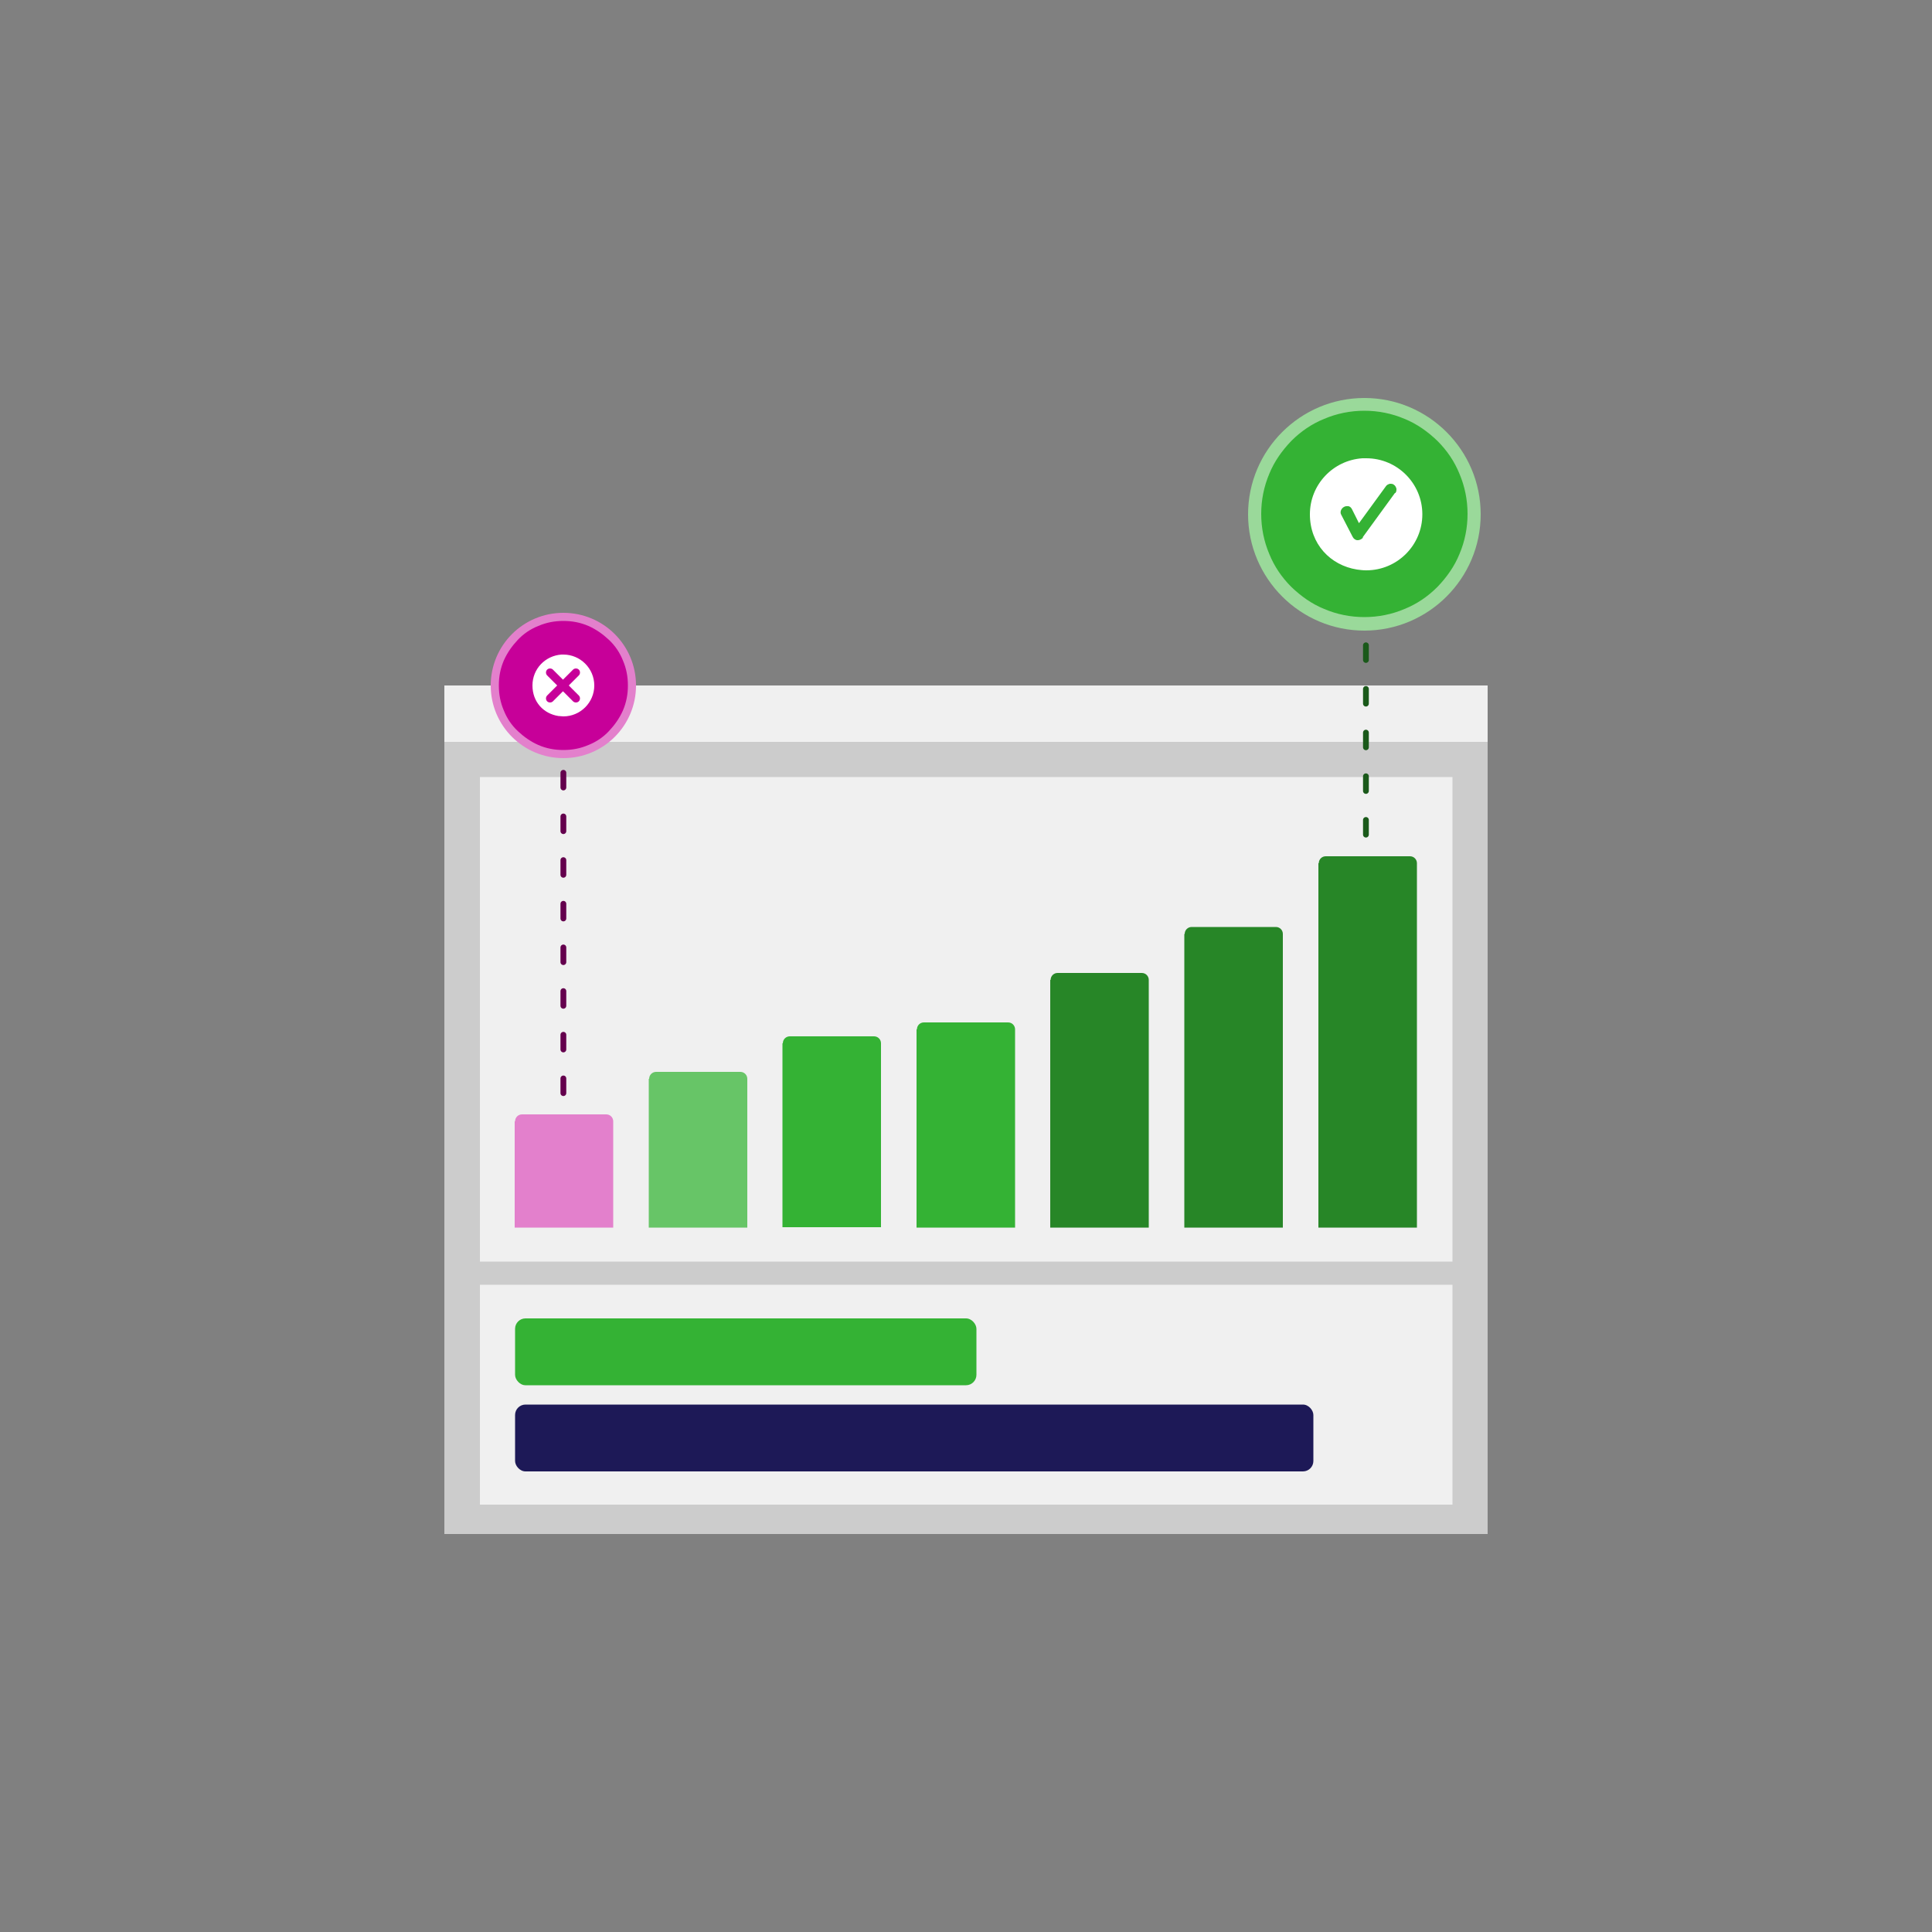 <?xml version="1.0" encoding="UTF-8"?>
<svg id="Layer_1" xmlns="http://www.w3.org/2000/svg" version="1.1" viewBox="0 0 500 500">
  <rect x="0" y="0" width="500" height="500" fill="#808080" stroke="none"/>
  <!-- Generator: Adobe Illustrator 29.0.0, SVG Export Plug-In . SVG Version: 2.1.0 Build 186)  -->
  <defs>
    <style>
      .st0 {
        fill: #1c1954;
      }

      .st1 {
        fill: #e380cc;
      }

      .st2 {
        fill: #ccc;
      }

      .st3 {
        fill: #278627;
      }

      .st4 {
        fill: #fff;
      }

      .st5 {
        fill: #f0f0f0;
      }

      .st6 {
        fill: #1d1957;
      }

      .st7 {
        stroke: #64004d;
      }

      .st7, .st8 {
        fill: none;
        stroke-dasharray: 3.8 7.5;
        stroke-linecap: round;
        stroke-linejoin: round;
        stroke-width: 1.5px;
      }

      .st9 {
        fill: #9ad99a;
      }

      .st10 {
        fill: #34b234;
      }

      .st11 {
        fill: #c70099;
      }

      .st12 {
        fill: #67c567;
      }

      .st8 {
        stroke: #1a591a;
      }
    </style>
  </defs>
  <rect class="st2" x="115" y="192" width="270" height="205"/>
  <rect class="st5" x="115" y="177.4" width="270" height="14.6"/>
  <rect class="st5" x="124.2" y="201.1" width="251.7" height="125.4"/>
  <rect class="st5" x="124.2" y="332.5" width="251.7" height="56.9"/>
  <path id="Vector_8" class="st8" d="M353.5,133.1v86.3"/>
  <path id="Vector_9" class="st7" d="M145.8,200v84"/>
  <circle id="Ellipse_9" class="st0" cx="145.8" cy="173.7" r="12"/>
  <rect class="st6" x="133.3" y="363.5" width="206.6" height="17.3" rx="2.7" ry="2.7"/>
  <rect class="st10" x="133.3" y="341.2" width="119.4" height="17.3" rx="2.7" ry="2.7"/>
  <g id="Elements__x2F__Charts__x2F__Bar_Line">
    <g id="Frame_15">
      <path id="bar" class="st1" d="M133.3,290.2c0-1,.8-1.8,1.8-1.8h21.8c1,0,1.8.8,1.8,1.8v27.5h-25.5v-27.5Z"/>
      <path id="bar_2" class="st12" d="M168,279.2c0-1,.8-1.8,1.8-1.8h21.8c1,0,1.8.8,1.8,1.8v38.5h-25.5v-38.5Z"/>
      <path id="bar_3" class="st10" d="M202.6,270c0-1,.8-1.8,1.8-1.8h21.8c1,0,1.8.8,1.8,1.8v47.6h-25.5v-47.6Z"/>
      <path id="bar_4" class="st10" d="M237.3,266.4c0-1,.8-1.8,1.8-1.8h21.8c1,0,1.8.8,1.8,1.8v51.3h-25.5v-51.3Z"/>
      <path id="bar_5" class="st3" d="M271.9,253.6c0-1,.8-1.8,1.8-1.8h21.8c1,0,1.8.8,1.8,1.8v64.1h-25.5v-64.1Z"/>
      <path id="bar_6" class="st3" d="M306.6,241.7c0-1,.8-1.8,1.8-1.8h21.8c1,0,1.8.8,1.8,1.8v76h-25.5v-76Z"/>
      <path id="bar_7" class="st3" d="M341.3,223.4c0-1,.8-1.8,1.8-1.8h21.8c1,0,1.8.8,1.8,1.8v94.3h-25.5v-94.3Z"/>
    </g>
  </g>
  <g id="Icon_212">
    <path id="Vector_4" class="st11" d="M145.8,159.7c-4.7,0-9.2,1.8-12.5,5.2s-5.2,7.8-5.2,12.5,1.8,9.2,5.2,12.5c3.3,3.3,7.8,5.2,12.5,5.2s9.2-1.8,12.5-5.2c3.3-3.3,5.2-7.8,5.2-12.5s-1.8-9.2-5.2-12.5c-3.3-3.3-7.8-5.2-12.5-5.2Z"/>
    <path id="Vector_5" class="st1" d="M145.8,194.1c2.3,0,4.4-.4,6.5-1.3,2-.8,3.8-2,5.3-3.6s2.7-3.3,3.6-5.3c.9-2.1,1.3-4.2,1.3-6.5s-.4-4.4-1.3-6.5c-.8-2-2-3.8-3.6-5.3s-3.3-2.7-5.3-3.6c-2.1-.9-4.2-1.3-6.5-1.3s-4.4.4-6.5,1.3c-2,.8-3.8,2-5.3,3.6s-2.7,3.3-3.6,5.3c-.9,2.1-1.3,4.2-1.3,6.5s.4,4.4,1.3,6.5c.8,2,2,3.8,3.6,5.3s3.3,2.7,5.3,3.6c2.1.9,4.2,1.3,6.5,1.3ZM145.8,196.2c-10.4,0-18.8-8.4-18.8-18.8s8.4-18.8,18.8-18.8,18.8,8.4,18.8,18.8-8.4,18.8-18.8,18.8Z"/>
    <path class="st4" d="M145.8,169.4c-.2,0-.4,0-.5,0-4.2.3-7.5,3.7-7.5,8s2.9,7.3,6.7,7.9c.4,0,.9.1,1.3.1,4.4,0,8-3.6,8-8s-3.6-8-8-8ZM149.8,180c.4.4.4,1.1,0,1.5-.4.4-1.1.4-1.5,0l-2.6-2.6-2.6,2.6c-.4.4-1.1.4-1.5,0-.4-.4-.4-1.1,0-1.5l2.6-2.6-2.6-2.6c-.4-.4-.4-1.1,0-1.5.4-.4,1.1-.4,1.5,0l2.6,2.6,2.6-2.6c.4-.4,1.1-.4,1.5,0,.4.4.4,1.1,0,1.5l-2.6,2.6,2.6,2.6Z"/>
  </g>
  <g id="Icon_211">
    <path id="Vector" class="st10" d="M353.1,161.5c-7.6,0-14.7-3-20.1-8.3-5.4-5.4-8.3-12.5-8.3-20.1s3-14.7,8.3-20.1c5.4-5.4,12.5-8.3,20.1-8.3s14.7,3,20.1,8.3c5.4,5.4,8.3,12.5,8.3,20.1s-3,14.7-8.3,20.1c-5.4,5.4-12.5,8.3-20.1,8.3Z"/>
    <path id="Vector_2" class="st9" d="M353.1,106.3c3.6,0,7.1.7,10.4,2.1,3.2,1.3,6,3.3,8.5,5.7,2.5,2.5,4.4,5.3,5.7,8.5,1.4,3.3,2.1,6.8,2.1,10.4s-.7,7.1-2.1,10.4c-1.3,3.2-3.3,6-5.7,8.5-2.5,2.5-5.3,4.4-8.5,5.7-3.3,1.4-6.8,2.1-10.4,2.1s-7.1-.7-10.4-2.1c-3.2-1.3-6-3.3-8.5-5.7-2.5-2.5-4.4-5.3-5.7-8.5-1.4-3.3-2.1-6.8-2.1-10.4s.7-7.1,2.1-10.4c1.3-3.2,3.3-6,5.7-8.5,2.5-2.5,5.3-4.4,8.5-5.7,3.3-1.4,6.8-2.1,10.4-2.1ZM353.1,103c-16.6,0-30.1,13.5-30.1,30.1s13.5,30.1,30.1,30.1,30.1-13.5,30.1-30.1-13.5-30.1-30.1-30.1Z"/>
    <path class="st4" d="M353.6,118.6c-.3,0-.6,0-1,0-7.6.5-13.6,6.8-13.6,14.5s5.3,13.2,12.2,14.3c.8.1,1.5.2,2.4.2,8,0,14.5-6.5,14.5-14.5s-6.5-14.5-14.5-14.5ZM361,127.6l-8.3,11.4v.2c-.4.4-.9.6-1.3.6s0,0-.1,0c-.5,0-1-.4-1.2-.8l-3-5.8c-.4-.7,0-1.6.7-2,.2-.1.4-.2.7-.2s.3,0,.5,0c.4.1.7.4.9.8l1.8,3.6,1.1-1.5,5.9-8.1c.2-.3.6-.5,1-.6.4,0,.8,0,1.1.3.3.2.5.6.6,1,0,.4,0,.8-.3,1.1Z"/>
  </g>
</svg>